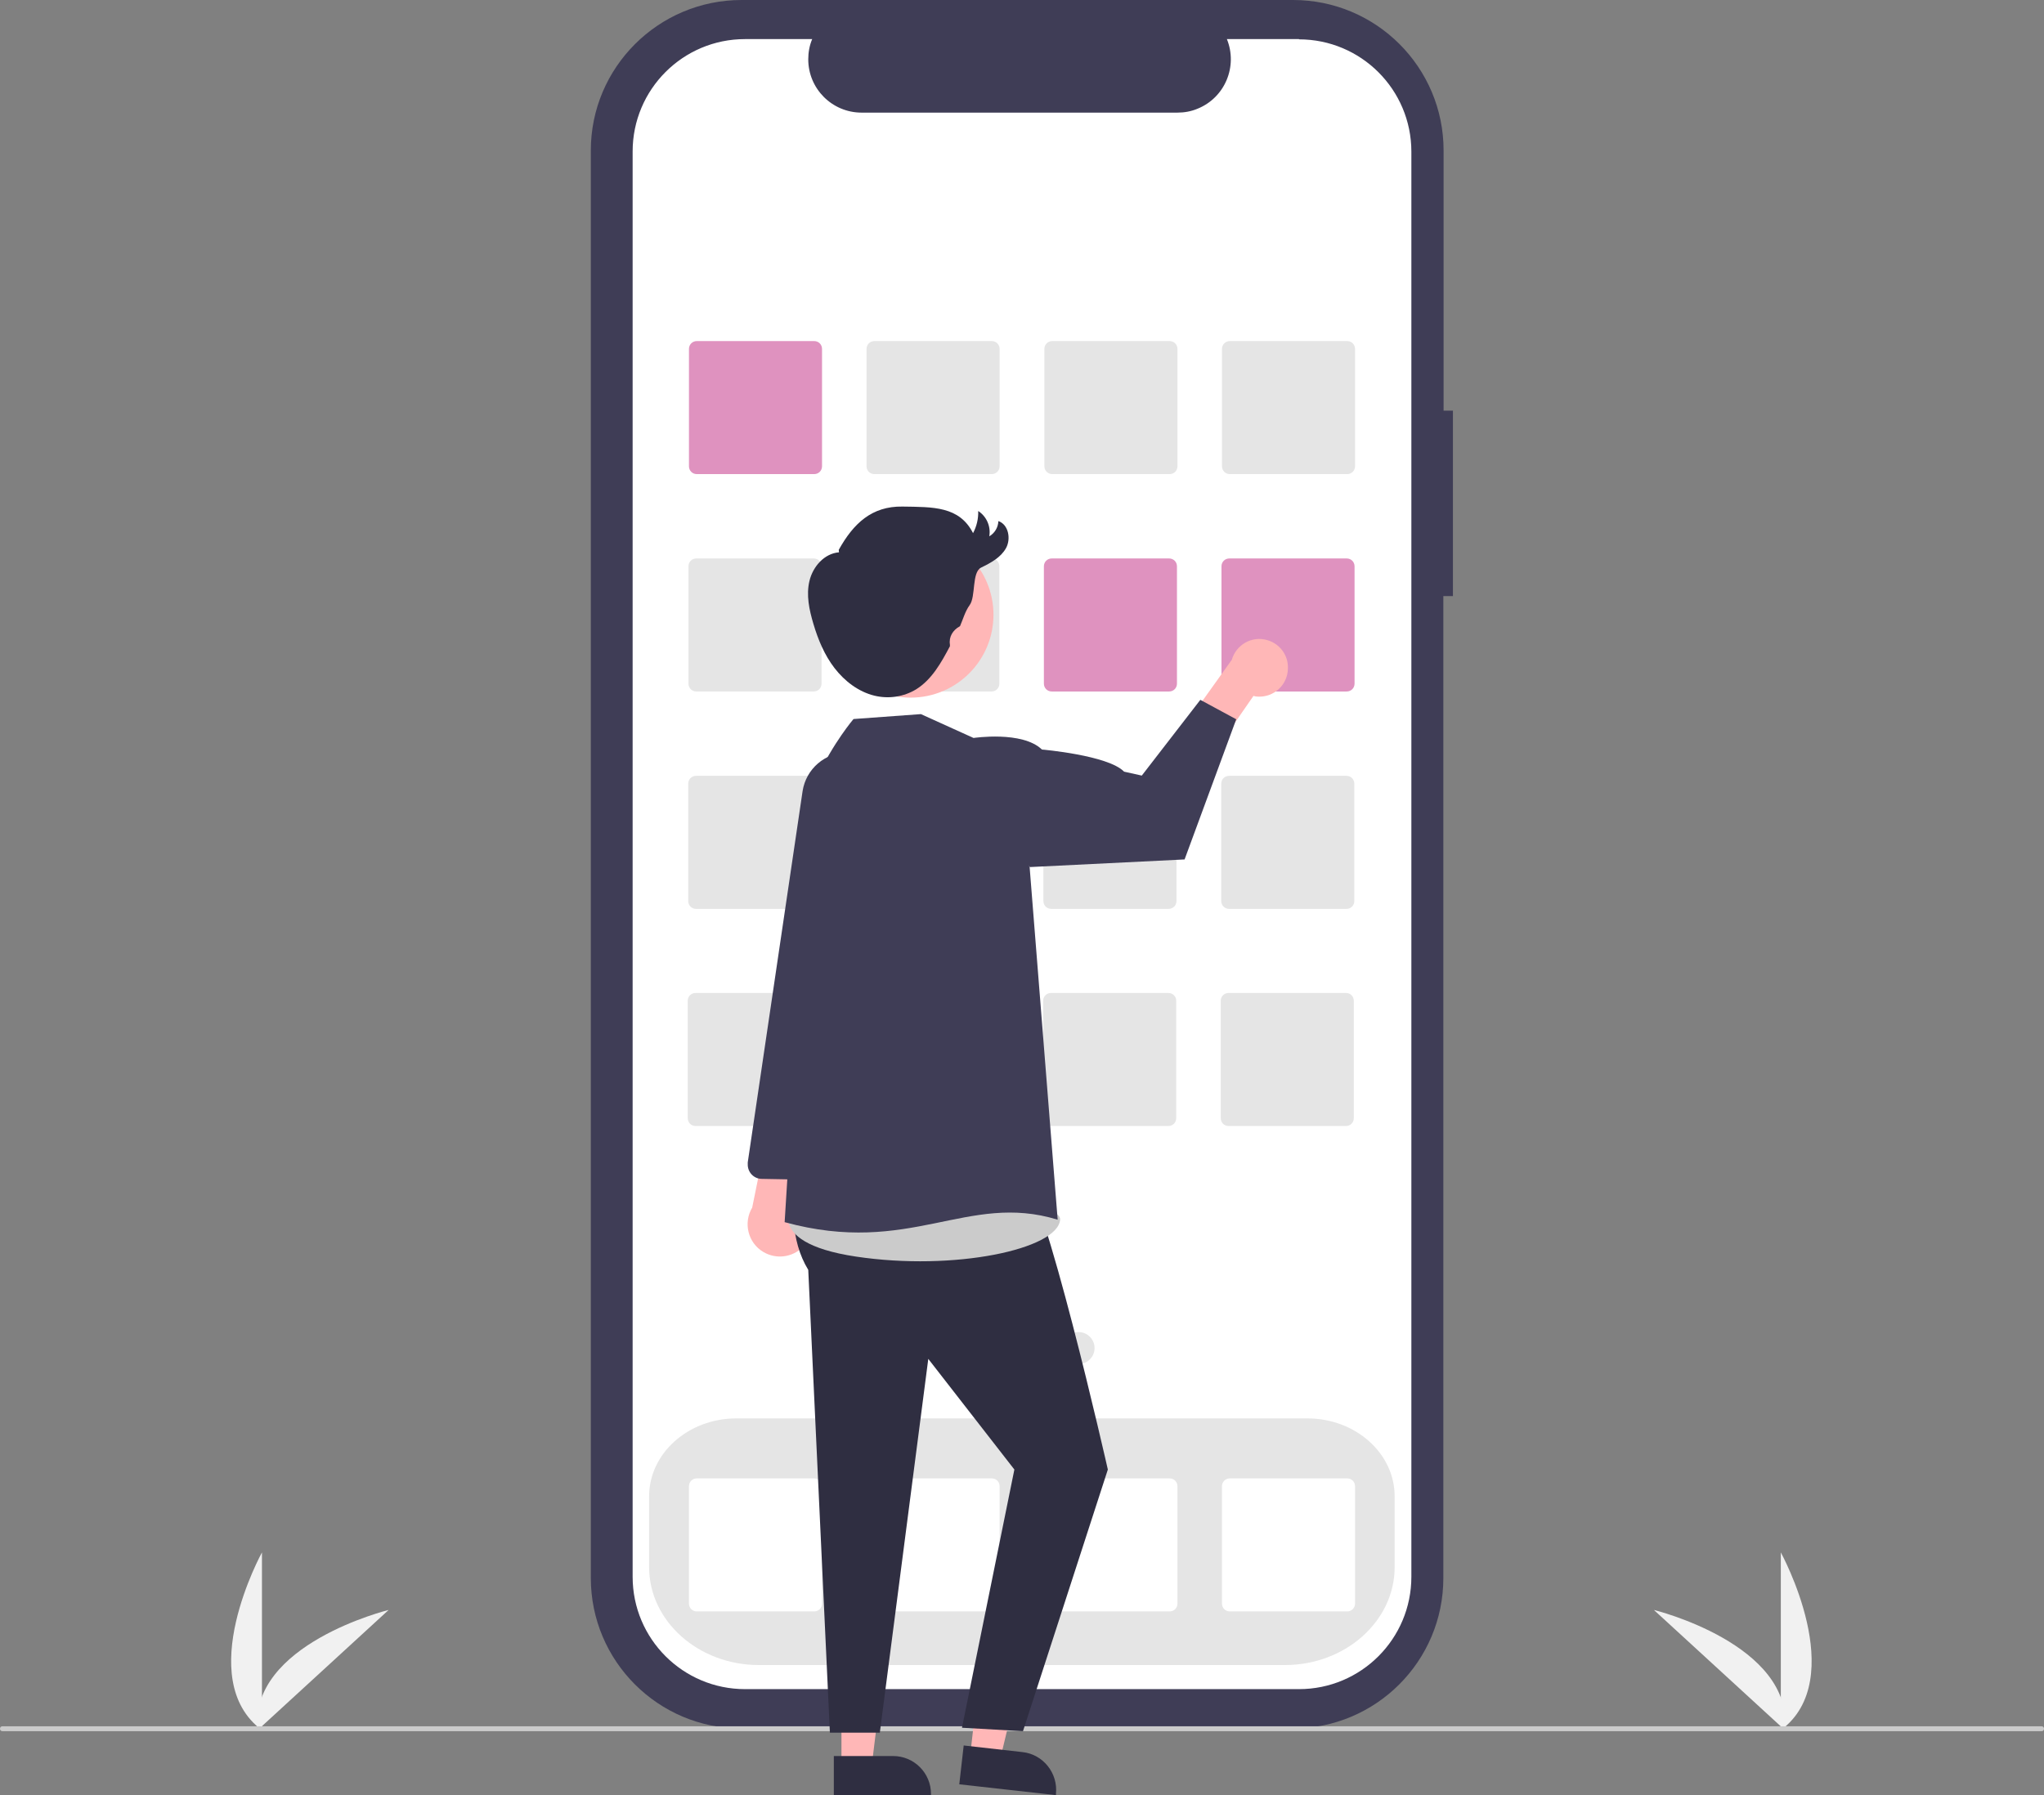<?xml version="1.0" encoding="UTF-8"?> <svg xmlns="http://www.w3.org/2000/svg" version="1.1" viewBox="0 0 831 730"><rect x="0" y="0" width="831" height="730" fill="#808080" stroke="none"/><defs><style> .cls-1 { fill: #f1f1f1; } .cls-2 { fill: #2f2e41; } .cls-3 { fill: #3f3d56; } .cls-4 { fill: #e5e5e5; } .cls-5 { fill: #fff; } .cls-6 { fill: #ffb7b7; } .cls-7 { fill: #df92bf; } .cls-8 { fill: #cbcbcb; } </style></defs><g><g id="Calque_1"><path class="cls-1" d="M724,703.6v-72.3s28.2,51.3,0,72.3Z"></path><path class="cls-1" d="M725.7,703.6l-53.3-48.9s56.8,13.9,53.3,48.9h0ZM106.5,703.6v-72.3s-28.2,51.3,0,72.3Z"></path><path class="cls-1" d="M104.7,703.6l53.3-48.9s-56.8,13.9-53.3,48.9h0Z"></path><path class="cls-3" d="M590.8,167h-3.9V61.2C586.9,27.4,559.5,0,525.7,0h-224.2C267.7,0,240.2,27.4,240.2,61.2h0v580.5c0,33.8,27.4,61.2,61.2,61.2h224.2c33.8,0,61.2-27.4,61.2-61.2V242.4h3.9v-75.3Z"></path><path class="cls-5" d="M528.1,15.9h-29.3c4.5,11.1-.8,23.8-11.9,28.3-2.6,1.1-5.4,1.6-8.2,1.6h-128.4c-12,0-21.7-9.7-21.7-21.7,0-2.8.5-5.6,1.6-8.2h-27.3c-25.3,0-45.7,20.5-45.7,45.7h0v579.6c0,25.3,20.5,45.7,45.7,45.7h225.2c25.3,0,45.7-20.5,45.7-45.7h0V61.7c0-25.3-20.5-45.7-45.7-45.7s0,0,0,0Z"></path><path class="cls-4" d="M522.5,677.1h-214c-24.6,0-44.6-17.9-44.6-39.8v-28.8c0-17.5,15.9-31.7,35.5-31.7h232.1c19.6,0,35.5,14.2,35.5,31.7v28.8c0,21.9-20,39.8-44.6,39.8h0Z"></path><path class="cls-7" d="M331,192.8h-47.7c-1.8,0-3.2-1.4-3.2-3.2v-47.7c0-1.8,1.4-3.2,3.2-3.2h47.7c1.8,0,3.2,1.4,3.2,3.2v47.7c0,1.8-1.4,3.2-3.2,3.2h0Z"></path><path class="cls-4" d="M403.2,192.8h-47.7c-1.8,0-3.2-1.4-3.2-3.2v-47.7c0-1.8,1.4-3.2,3.2-3.2h47.7c1.8,0,3.2,1.4,3.2,3.2v47.7c0,1.8-1.4,3.2-3.2,3.2ZM475.5,192.8h-47.7c-1.8,0-3.2-1.4-3.2-3.2v-47.7c0-1.8,1.4-3.2,3.2-3.2h47.7c1.8,0,3.2,1.4,3.2,3.2v47.7c0,1.8-1.4,3.2-3.2,3.2ZM547.7,192.8h-47.7c-1.8,0-3.2-1.4-3.2-3.2v-47.7c0-1.8,1.4-3.2,3.2-3.2h47.7c1.8,0,3.2,1.4,3.2,3.2v47.7c0,1.8-1.4,3.2-3.2,3.2ZM330.8,281.2h-47.7c-1.8,0-3.2-1.4-3.2-3.2v-47.7c0-1.8,1.4-3.2,3.2-3.2h47.7c1.8,0,3.2,1.4,3.2,3.2v47.7c0,1.8-1.4,3.2-3.2,3.2h0ZM403.1,281.2h-47.7c-1.8,0-3.2-1.4-3.2-3.2v-47.7c0-1.8,1.4-3.2,3.2-3.2h47.7c1.8,0,3.2,1.4,3.2,3.2v47.7c0,1.8-1.4,3.2-3.2,3.2Z"></path><path class="cls-7" d="M475.3,281.2h-47.7c-1.8,0-3.2-1.4-3.2-3.2v-47.7c0-1.8,1.4-3.2,3.2-3.2h47.7c1.8,0,3.2,1.4,3.2,3.2v47.7c0,1.8-1.4,3.2-3.2,3.2ZM547.5,281.2h-47.7c-1.8,0-3.2-1.4-3.2-3.2v-47.7c0-1.8,1.4-3.2,3.2-3.2h47.7c1.8,0,3.2,1.4,3.2,3.2v47.7c0,1.8-1.4,3.2-3.2,3.2Z"></path><path class="cls-4" d="M330.7,369.6h-47.7c-1.8,0-3.2-1.4-3.2-3.2v-47.7c0-1.8,1.4-3.2,3.2-3.2h47.7c1.8,0,3.2,1.4,3.2,3.2v47.7c0,1.8-1.4,3.2-3.2,3.2ZM402.9,369.6h-47.7c-1.8,0-3.2-1.4-3.2-3.2v-47.7c0-1.8,1.4-3.2,3.2-3.2h47.7c1.8,0,3.2,1.4,3.2,3.2v47.7c0,1.8-1.4,3.2-3.2,3.2ZM475.1,369.6h-47.7c-1.8,0-3.2-1.4-3.2-3.2v-47.7c0-1.8,1.4-3.2,3.2-3.2h47.7c1.8,0,3.2,1.4,3.2,3.2v47.7c0,1.8-1.4,3.2-3.2,3.2ZM547.4,369.6h-47.7c-1.8,0-3.2-1.4-3.2-3.2v-47.7c0-1.8,1.4-3.2,3.2-3.2h47.7c1.8,0,3.2,1.4,3.2,3.2v47.7c0,1.8-1.4,3.2-3.2,3.2ZM330.5,457.9h-47.7c-1.8,0-3.2-1.4-3.2-3.2v-47.7c0-1.8,1.4-3.2,3.2-3.2h47.7c1.8,0,3.2,1.4,3.2,3.2v47.7c0,1.8-1.4,3.2-3.2,3.2h0ZM402.7,457.9h-47.7c-1.8,0-3.2-1.4-3.2-3.2v-47.7c0-1.8,1.4-3.2,3.2-3.2h47.7c1.8,0,3.2,1.4,3.2,3.2v47.7c0,1.8-1.4,3.2-3.2,3.2h0ZM475,457.9h-47.7c-1.8,0-3.2-1.4-3.2-3.2v-47.7c0-1.8,1.4-3.2,3.2-3.2h47.7c1.8,0,3.2,1.4,3.2,3.2v47.7c0,1.8-1.4,3.2-3.2,3.2h0ZM547.2,457.9h-47.7c-1.8,0-3.2-1.4-3.2-3.2v-47.7c0-1.8,1.4-3.2,3.2-3.2h47.7c1.8,0,3.2,1.4,3.2,3.2v47.7c0,1.8-1.4,3.2-3.2,3.2h0Z"></path><path class="cls-5" d="M331,655.3h-47.7c-1.8,0-3.2-1.4-3.2-3.2v-47.7c0-1.8,1.4-3.2,3.2-3.2h47.7c1.8,0,3.2,1.4,3.2,3.2v47.7c0,1.8-1.4,3.2-3.2,3.2h0ZM403.2,655.3h-47.7c-1.8,0-3.2-1.4-3.2-3.2v-47.7c0-1.8,1.4-3.2,3.2-3.2h47.7c1.8,0,3.2,1.4,3.2,3.2v47.7c0,1.8-1.4,3.2-3.2,3.2ZM475.5,655.3h-47.7c-1.8,0-3.2-1.4-3.2-3.2v-47.7c0-1.8,1.4-3.2,3.2-3.2h47.7c1.8,0,3.2,1.4,3.2,3.2v47.7c0,1.8-1.4,3.2-3.2,3.2ZM547.7,655.3h-47.7c-1.8,0-3.2-1.4-3.2-3.2v-47.7c0-1.8,1.4-3.2,3.2-3.2h47.7c1.8,0,3.2,1.4,3.2,3.2v47.7c0,1.8-1.4,3.2-3.2,3.2Z"></path><circle class="cls-4" cx="392.1" cy="548.2" r="6.5"></circle><circle class="cls-4" cx="415.3" cy="548.2" r="6.5"></circle><circle class="cls-4" cx="438.5" cy="548.2" r="6.5"></circle><path class="cls-8" d="M830,704H1c-.6,0-1-.4-1-1s.4-1,1-1h829c.6,0,1,.4,1,1s-.4,1-1,1Z"></path><path class="cls-6" d="M326.4,507.1c5.1-5.1,5.1-13.4,0-18.5-.5-.5-1.1-1-1.8-1.5l12.6-44.6-23,7.3-8.4,41.3c-3.7,6.2-1.7,14.3,4.5,18,5.2,3.1,11.8,2.3,16.1-2Z"></path><path class="cls-3" d="M332.9,479.7c-.4,0-.8.1-1.2.1l-22-.4c-3.2,0-5.8-2.7-5.7-6,0-.2,0-.5,0-.7l22.3-151c1.4-9,9.1-15.7,18.3-15.7,10.2,0,18.4,8.3,18.4,18.5,0,1.5-.2,2.9-.5,4.4l-15.8,64.2-9,81.7c-.3,2.5-2.2,4.6-4.7,5.1h0Z"></path><path class="cls-6" d="M342.1,718.1h12.3l5.8-47.3h-18.1s0,47.3,0,47.3h0Z"></path><path class="cls-2" d="M339,714.1h24.1s0,0,0,0c8.5,0,15.4,6.9,15.4,15.4v.5h-39.5s0-15.9,0-15.9Z"></path><path class="cls-6" d="M394.4,714.1l12.2,1.4,11.1-46.3-18-2-5.3,47Z"></path><path class="cls-2" d="M391.7,709.8l24,2.7c8.4.9,14.5,8.6,13.6,17v.5c0,0-39.3-4.4-39.3-4.4l1.8-15.8ZM330.6,455s-16.8,37.2-2,61.4l8.8,188.2h20.3l19.7-152,35,45-21.3,105,24.8,1.4,34.5-106.4s-26.5-117.3-35.2-120.2l-5.8-26.8-78.9,4.5Z"></path><path class="cls-8" d="M323.1,487.6s-15.1,17.4,24.9,23.4,82-3,83-15-107.9-8.4-107.9-8.4Z"></path><path class="cls-6" d="M523.6,272.1c-.2,6.4-5.6,11.4-12,11.2-.7,0-1.4-.1-2-.3l-15.1,21.8-15.5-6,21.8-30.5c1.8-6.2,8.2-9.8,14.4-8,5.2,1.5,8.7,6.3,8.4,11.7h0Z"></path><path class="cls-3" d="M395.8,300.1l-21.4-9.7-27.4,2s-33,38.6-20,75.6l-8,129c51,14,74.2-12.3,111-1l-11.4-143.4-22.8-52.5Z"></path><path class="cls-3" d="M381.5,309.5l14.3-9.4s19.8-3,27.8,4.7c0,0,26.9,2.3,33.4,9l7.2,1.6,23.8-30.8,14.6,7.9-21,57-62.9,3.1-37.1-43.1Z"></path><circle class="cls-6" cx="370.2" cy="250" r="33.7"></circle><path class="cls-2" d="M341,223.6c6-10.8,13.5-17.8,25.9-17.6s23.1-.2,28.7,10.8c1.5-2.8,2.2-5.9,2.1-9,3.4,2.2,5.2,6.3,4.5,10.3,2.2-1.3,3.6-3.6,3.7-6.2,4.1,1.4,5.2,7.2,3.1,11s-6.2,6-10.1,7.9-2.1,11.8-4.7,15.3c-1.8,2.5-2.6,5.5-3.8,8.3,0,.1-.1.2-.2.3-2.8,1.5-4.5,4.3-4,7.4,0,.2,0,.5,0,.7-3.5,6.6-7.3,13.5-13.7,17.5-5.1,3.1-11.2,4-17,2.6-6.5-1.6-12.1-5.9-16.2-11.2s-6.7-11.6-8.6-18c-1.7-5.7-3-11.7-1.6-17.5s6-11.1,12-11.6"></path></g></g></svg> 